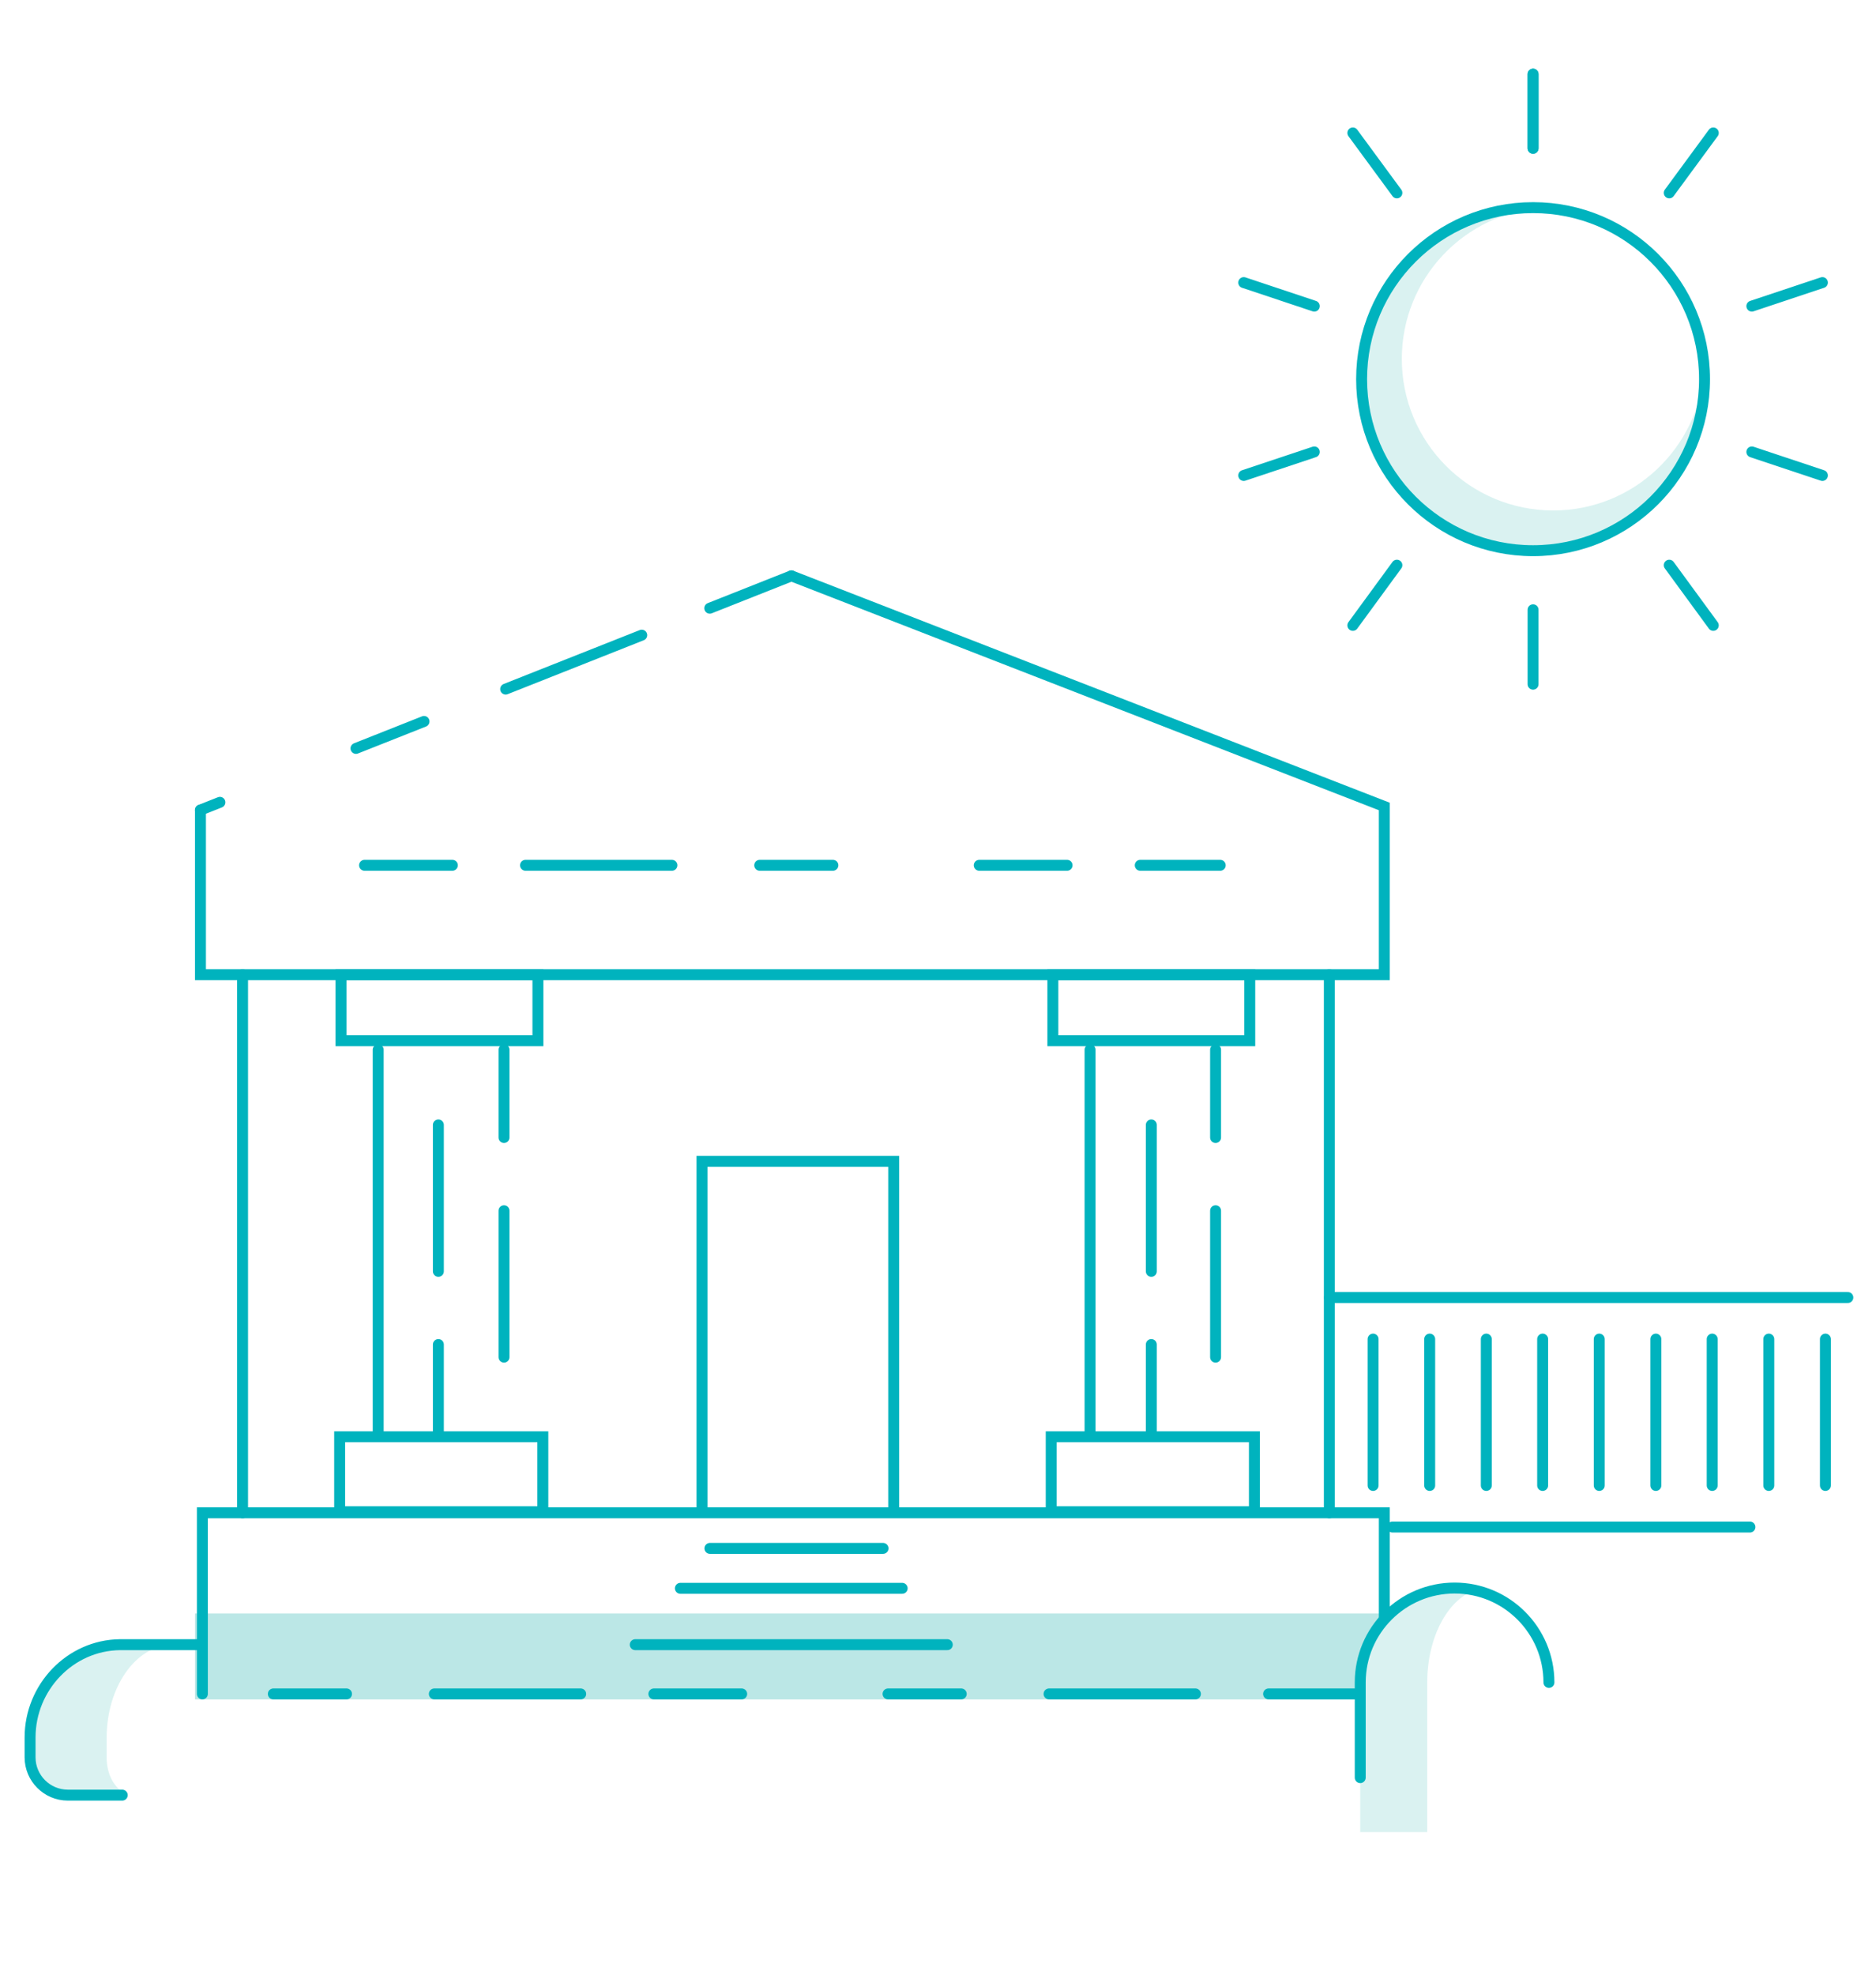 <?xml version="1.0" encoding="utf-8"?>
<!-- Generator: Adobe Illustrator 21.1.0, SVG Export Plug-In . SVG Version: 6.00 Build 0)  -->
<svg version="1.1" id="Cutout" xmlns="http://www.w3.org/2000/svg" xmlns:xlink="http://www.w3.org/1999/xlink" x="0px" y="0px"
	 viewBox="0 0 686 722" style="enable-background:new 0 0 686 722;" xml:space="preserve">
<style type="text/css">
	.st0{fill:#BBE7E6;}
	.st1{fill:none;stroke:#00B3BE;stroke-width:4;stroke-linecap:round;stroke-miterlimit:10;}
	
		.st2{fill:none;stroke:#00B3BE;stroke-width:4;stroke-linecap:round;stroke-miterlimit:10;stroke-dasharray:32.112,26.76,53.521;}
	.st3{opacity:0.55;fill:#BBE7E6;enable-background:new    ;}
	.st4{fill:none;stroke:#00B3BE;stroke-width:4;stroke-linecap:round;stroke-linejoin:round;stroke-miterlimit:10;}
</style>
<g>
	<path class="st0" d="M497.3,621.2h-426v-31.4h434.9v3.2c0,0-7.5,9-8.2,16.3C497.3,616.7,497.3,621.2,497.3,621.2z"/>
	<polyline class="st1" points="73.3,296.1 73.3,356.3 506.2,356.3 506.2,294.8 289.4,210.5 	"/>
	<rect x="124.7" y="356.3" class="st1" width="72" height="24.1"/>
	<polyline class="st1" points="74,619.2 74,553 506.2,553 506.2,591 	"/>
	<rect x="124.2" y="525.2" class="st1" width="74.3" height="27.4"/>
	<line class="st1" x1="138.3" y1="523.6" x2="138.3" y2="383.7"/>
	<line class="st2" x1="184.3" y1="383.7" x2="184.3" y2="523.6"/>
	<rect x="385" y="356.3" class="st1" width="72" height="24.1"/>
	<rect x="384.4" y="525.2" class="st1" width="74.3" height="27.4"/>
	<line class="st1" x1="398.6" y1="523.6" x2="398.6" y2="383.7"/>
	<line class="st2" x1="444.5" y1="383.7" x2="444.5" y2="523.6"/>
	<polyline class="st1" points="256.7,551 256.7,424.5 326.8,424.5 326.8,551 	"/>
	<line class="st1" x1="88.7" y1="356.3" x2="88.7" y2="553"/>
	<line class="st1" x1="486.1" y1="356.3" x2="486.1" y2="553"/>
	<line class="st2" x1="496" y1="619.2" x2="74" y2="619.2"/>
</g>
<g>
	<g>
		<path class="st3" d="M521.9,615c0-16.5,7.5-30.3,17.4-33.7c-2.4-0.5-4.9-0.8-7.4-0.8c-19,0-34.5,15.4-34.5,34.5v54.7h24.5V615z"/>
	</g>
	<path class="st4" d="M566.4,615c0-19-15.4-34.5-34.5-34.5c-19,0-34.5,15.4-34.5,34.5v34.8"/>
</g>
<g>
	<g>
		<path class="st3" d="M39,642.5v-7.3c0-18.3,10.5-33.7,23.8-33.9H44c-18.3,0.1-32.9,15.5-32.9,33.9v7.3c0,7.6,6.2,13.8,13.8,13.8
			h19.8l1-0.8C41.7,653.5,39,648.5,39,642.5z"/>
	</g>
	<path class="st4" d="M44.7,656.2H24.8c-7.6,0-13.8-6.2-13.8-13.8v-7.3c0-18.3,14.6-33.7,32.9-33.9h29"/>
</g>
<g>
	<line class="st1" x1="675.7" y1="474.3" x2="486.2" y2="474.3"/>
	<line class="st4" x1="502.1" y1="489.5" x2="502.1" y2="543"/>
	<line class="st4" x1="605.5" y1="489.5" x2="605.5" y2="543"/>
	<line class="st4" x1="584.8" y1="489.5" x2="584.8" y2="543"/>
	<line class="st4" x1="564.1" y1="489.5" x2="564.1" y2="543"/>
	<line class="st4" x1="667.5" y1="489.5" x2="667.5" y2="543"/>
	<line class="st4" x1="646.8" y1="489.5" x2="646.8" y2="543"/>
	<line class="st4" x1="626.1" y1="489.5" x2="626.1" y2="543"/>
	<line class="st4" x1="543.5" y1="489.5" x2="543.5" y2="543"/>
	<line class="st4" x1="522.8" y1="489.5" x2="522.8" y2="543"/>
	<line class="st1" x1="639.9" y1="558.2" x2="509.2" y2="558.2"/>
</g>
<g>
	<g>
		<path class="st3" d="M568,186.6c-30.6,0-55.4-24.8-55.4-55.4c0-29.4,22.9-53.4,51.8-55.3c-1.3-0.1-2.5-0.1-3.8-0.1
			c-34.6,0-62.7,28.1-62.7,62.7s28.1,62.7,62.7,62.7c34.6,0,62.7-28.1,62.7-62.7c0-1.3,0-2.5-0.1-3.8
			C621.4,163.7,597.3,186.6,568,186.6z"/>
	</g>
	<circle class="st1" cx="560.6" cy="138.6" r="62.7"/>
	<g>
		<line class="st1" x1="560.6" y1="27.1" x2="560.6" y2="54.2"/>
		<line class="st1" x1="626.5" y1="48.6" x2="610.4" y2="70.5"/>
		<line class="st1" x1="666.4" y1="103.3" x2="640.6" y2="111.9"/>
		<line class="st1" x1="666.4" y1="173.8" x2="640.6" y2="165.2"/>
		<line class="st1" x1="626.5" y1="228.6" x2="610.4" y2="206.6"/>
		<line class="st1" x1="560.6" y1="250.1" x2="560.6" y2="222.9"/>
		<line class="st1" x1="494.7" y1="228.6" x2="510.8" y2="206.6"/>
		<line class="st1" x1="454.8" y1="173.8" x2="480.6" y2="165.2"/>
		<line class="st1" x1="454.8" y1="103.3" x2="480.6" y2="111.9"/>
		<line class="st1" x1="494.7" y1="48.6" x2="510.8" y2="70.5"/>
		<line class="st1" x1="560.6" y1="27.1" x2="560.6" y2="54.2"/>
	</g>
</g>
<line class="st1" x1="248.8" y1="580.6" x2="329.9" y2="580.6"/>
<line class="st1" x1="259.6" y1="566" x2="322.9" y2="566"/>
<line class="st1" x1="232.3" y1="601.2" x2="346.4" y2="601.2"/>
<line class="st2" x1="289.4" y1="210.5" x2="73.3" y2="296.1"/>
<line class="st2" x1="160.3" y1="523.6" x2="160.3" y2="383.7"/>
<line class="st2" x1="421" y1="523.6" x2="421" y2="383.7"/>
<line class="st2" x1="133.3" y1="316.3" x2="446.2" y2="316.3"/>
</svg>
